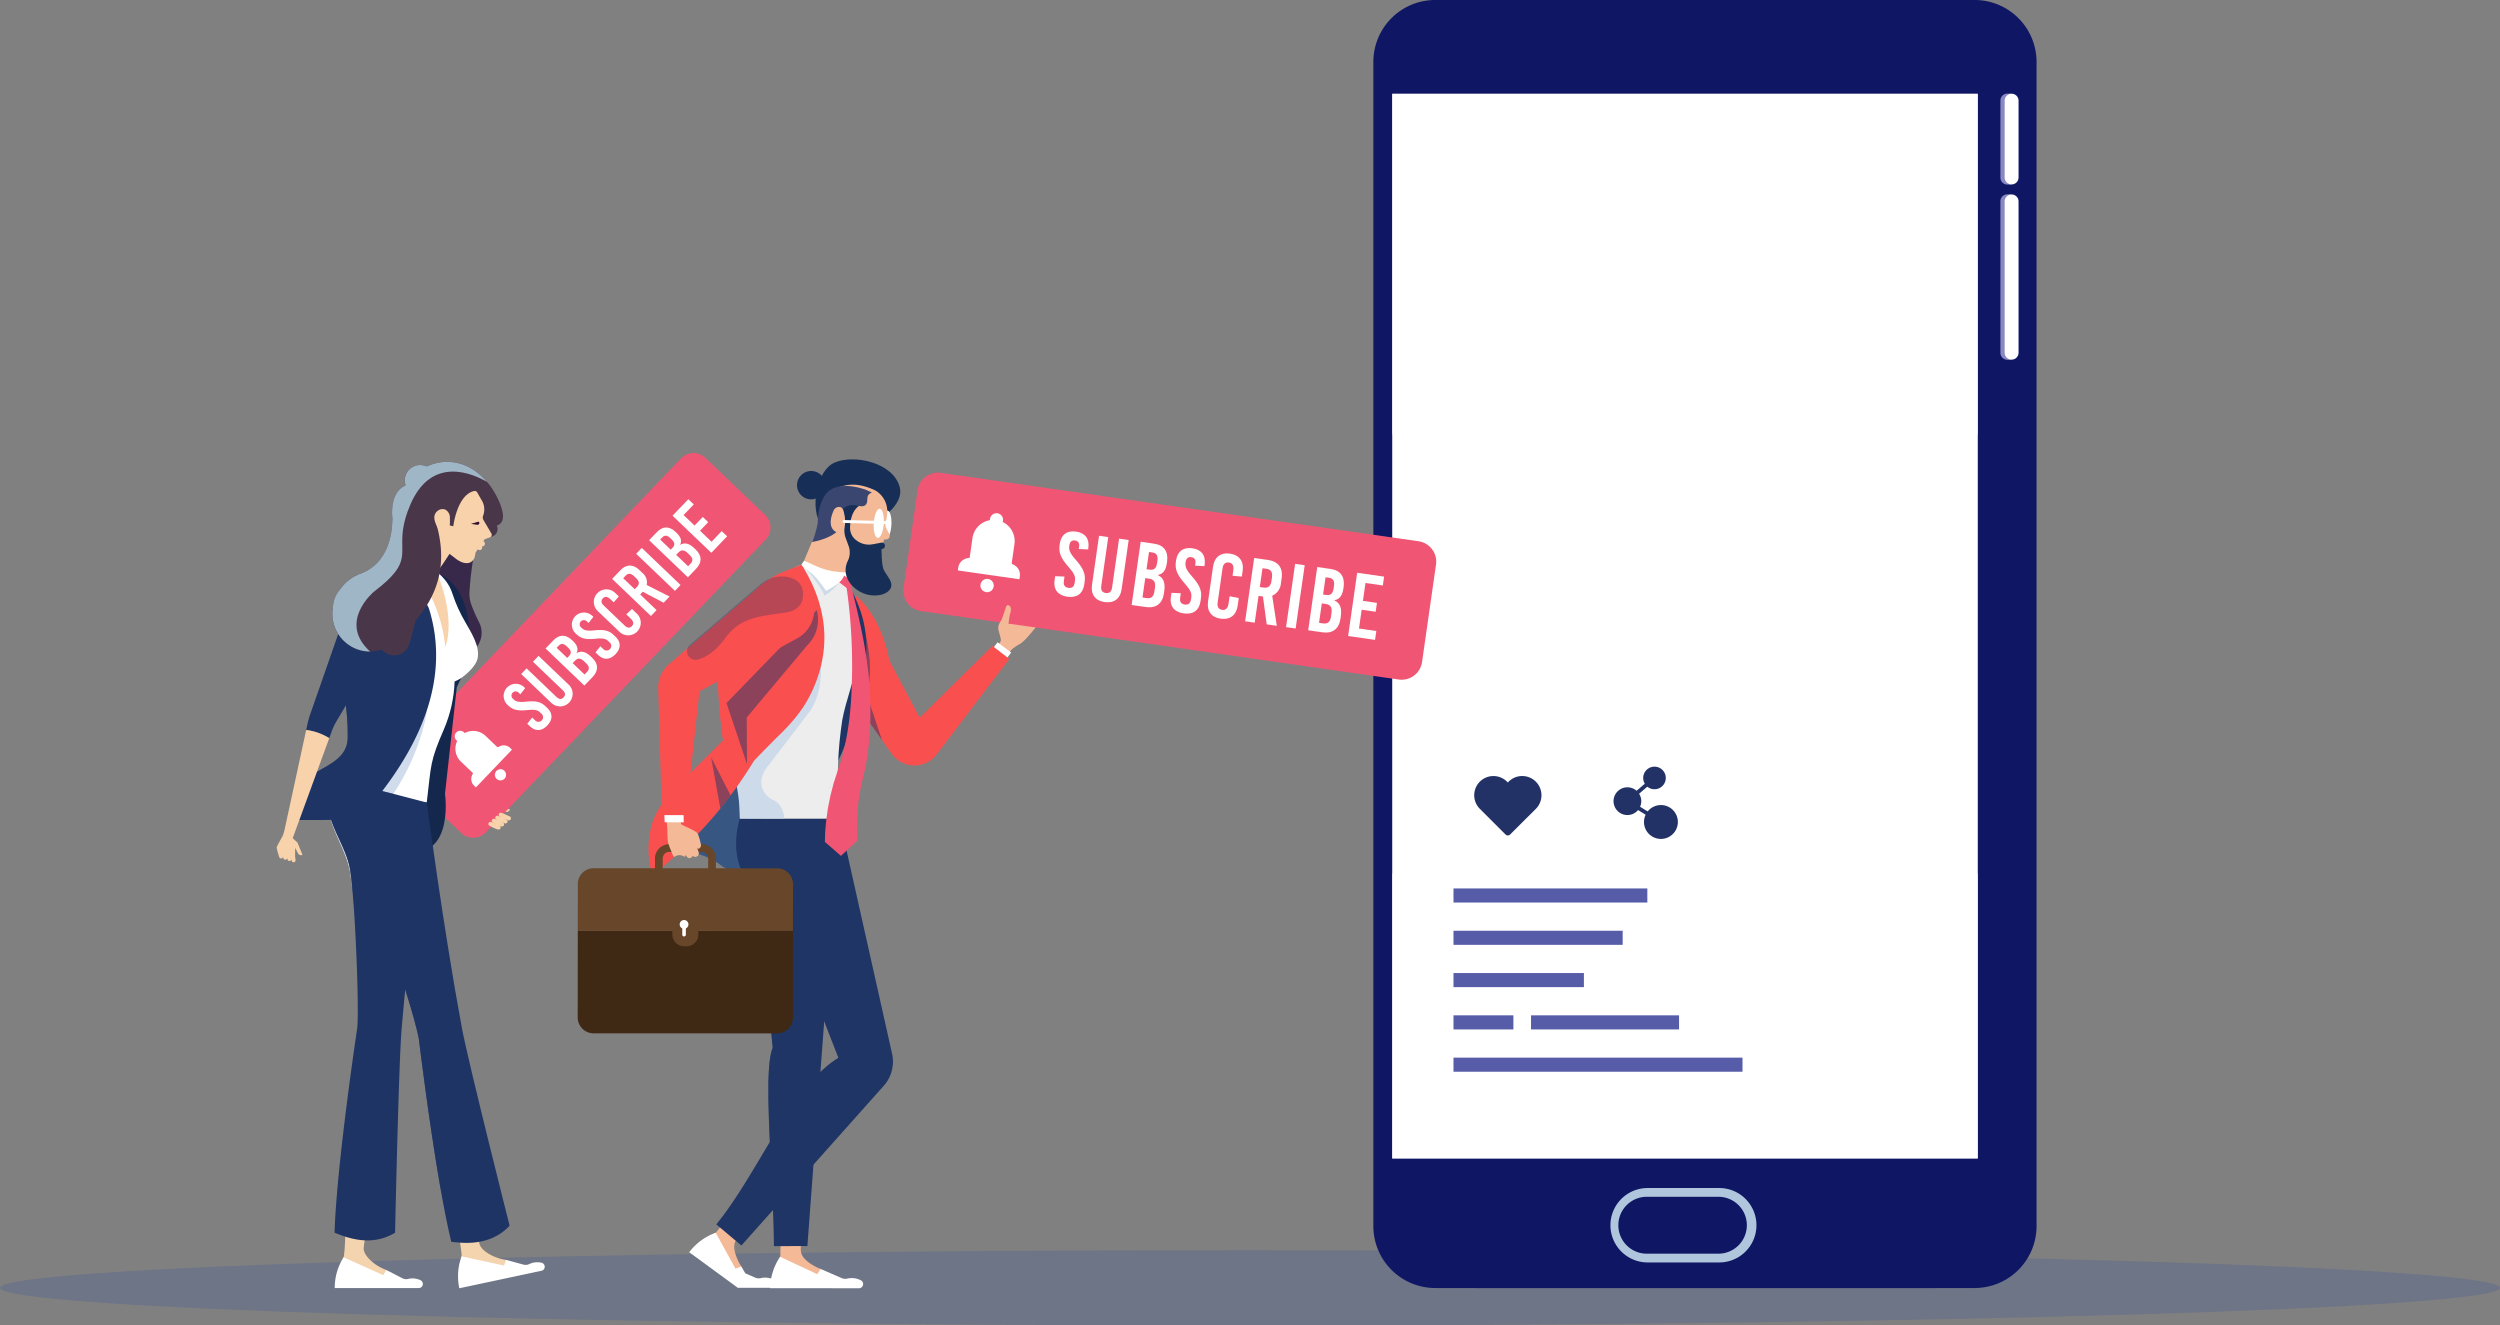 <svg id="Group_53986" data-name="Group 53986" xmlns="http://www.w3.org/2000/svg" xmlns:xlink="http://www.w3.org/1999/xlink" width="703" height="372.73" viewBox="0 0 703 372.73">
  <rect x="0" y="0" width="703" height="372.73" fill="#808080" stroke="none"/>
  <defs>
    <linearGradient id="linear-gradient" x1="-2.378" y1="3.615" x2="-2.375" y2="3.615" gradientUnits="objectBoundingBox">
      <stop offset="0" stop-color="#fcfcfc"/>
      <stop offset="1" stop-color="#fff"/>
    </linearGradient>
    <clipPath id="clip-path">
      <rect id="Rectangle_11427" data-name="Rectangle 11427" width="703" height="372.73" fill="none"/>
    </clipPath>
    <clipPath id="clip-path-2">
      <rect id="Rectangle_11398" data-name="Rectangle 11398" width="703.001" height="372.729" fill="none"/>
    </clipPath>
    <clipPath id="clip-path-3">
      <rect id="Rectangle_11384" data-name="Rectangle 11384" width="703" height="21.173" fill="none"/>
    </clipPath>
    <clipPath id="clip-path-4">
      <path id="Path_61527" data-name="Path 61527" d="M703,974.833c0,5.847-157.372,10.587-351.5,10.587S0,980.68,0,974.833s157.372-10.587,351.5-10.587S703,968.986,703,974.833" transform="translate(0 -964.246)" fill="none"/>
    </clipPath>
    <clipPath id="clip-path-5">
      <rect id="Rectangle_11388" data-name="Rectangle 11388" width="164.654" height="80.137" fill="none"/>
    </clipPath>
    <clipPath id="clip-path-6">
      <rect id="Rectangle_11387" data-name="Rectangle 11387" width="164.656" height="80.137" fill="none"/>
    </clipPath>
    <linearGradient id="linear-gradient-4" x1="-2.378" y1="1.586" x2="-2.375" y2="1.586" gradientUnits="objectBoundingBox">
      <stop offset="0" stop-color="#425a95"/>
      <stop offset="1" stop-color="#fff"/>
    </linearGradient>
    <clipPath id="clip-path-7">
      <rect id="Rectangle_11391" data-name="Rectangle 11391" width="164.654" height="95.797" fill="url(#linear-gradient)"/>
    </clipPath>
    <clipPath id="clip-path-8">
      <rect id="Rectangle_11390" data-name="Rectangle 11390" width="164.656" height="95.797" fill="url(#linear-gradient)"/>
    </clipPath>
    <clipPath id="clip-path-9">
      <rect id="Rectangle_11394" data-name="Rectangle 11394" width="25.23" height="76.874" fill="none"/>
    </clipPath>
    <clipPath id="clip-path-10">
      <rect id="Rectangle_11395" data-name="Rectangle 11395" width="18.169" height="102.841" fill="none"/>
    </clipPath>
    <clipPath id="clip-path-11">
      <rect id="Rectangle_11397" data-name="Rectangle 11397" width="13.262" height="36.364" fill="none"/>
    </clipPath>
    <clipPath id="clip-path-12">
      <path id="Path_61577" data-name="Path 61577" d="M573.528,437.916a20.821,20.821,0,0,0-3.185,2.4c-3.659,3.5-11.213,11.861-13.73,23.331,1.661,7.385,2.792,12.981,3.562,18.493.027.182.046.36.073.541a186.264,186.264,0,0,1,1.47,23.117c.01.353.017.714.017,1.076l4.429.01h23.551a110.984,110.984,0,0,1-.364-15.726,109.571,109.571,0,0,1,1.162-11.927c1.011-5.525,3.191-10.754,4.217-16.27a35.379,35.379,0,0,0-.616-15.891,25.677,25.677,0,0,0-3.9-7.972c-6.654-1.636-6.24-2.008-11.162-3.627Z" transform="translate(-556.613 -435.466)" fill="none"/>
    </clipPath>
    <linearGradient id="linear-gradient-6" x1="-4.486" y1="2.899" x2="-4.478" y2="2.899" gradientUnits="objectBoundingBox">
      <stop offset="0" stop-color="#fff"/>
      <stop offset="1" stop-color="#ededed"/>
    </linearGradient>
    <clipPath id="clip-path-14">
      <rect id="Rectangle_11401" data-name="Rectangle 11401" width="0.02" height="0.008" fill="none"/>
    </clipPath>
    <clipPath id="clip-path-15">
      <path id="Path_61578" data-name="Path 61578" d="M640.891,445.22l0-.007.019.008Z" transform="translate(-640.891 -445.213)" fill="none"/>
    </clipPath>
    <linearGradient id="linear-gradient-7" x1="-11824.744" y1="10060.241" x2="-11806.294" y2="10060.241" gradientUnits="objectBoundingBox">
      <stop offset="0" stop-color="#f8d2ab"/>
      <stop offset="0.146" stop-color="#f6c192"/>
      <stop offset="0.383" stop-color="#f4ab71"/>
      <stop offset="0.61" stop-color="#f29b5a"/>
      <stop offset="0.821" stop-color="#f1924b"/>
      <stop offset="1" stop-color="#f18f47"/>
    </linearGradient>
    <clipPath id="clip-path-16">
      <rect id="Rectangle_11402" data-name="Rectangle 11402" width="11.489" height="10.706" fill="none"/>
    </clipPath>
    <clipPath id="clip-path-17">
      <rect id="Rectangle_11403" data-name="Rectangle 11403" width="9.153" height="7.441" fill="none"/>
    </clipPath>
    <clipPath id="clip-path-18">
      <rect id="Rectangle_11404" data-name="Rectangle 11404" width="25.748" height="43.346" fill="none"/>
    </clipPath>
    <clipPath id="clip-path-19">
      <rect id="Rectangle_11405" data-name="Rectangle 11405" width="5.475" height="14.397" fill="none"/>
    </clipPath>
    <clipPath id="clip-path-20">
      <rect id="Rectangle_11406" data-name="Rectangle 11406" width="6.576" height="10.129" fill="none"/>
    </clipPath>
    <clipPath id="clip-path-21">
      <rect id="Rectangle_11407" data-name="Rectangle 11407" width="32.63" height="23.449" fill="none"/>
    </clipPath>
    <clipPath id="clip-path-22">
      <path id="Path_61616" data-name="Path 61616" d="M258.5,490.82h0m0,0h0m0,0h0m0,0h0m0,0h0m0,0h0m0,0h0m19.32-63.239c-.063.015-21.035,5.255-17.109,35.375,1.3,3.872,1.657,9.958,1.919,13.8a46.38,46.38,0,0,1-.52,7.545c-.137,1.6-1.957,5.587-3.613,6.519,5.234,3.963,13.841,7.521,25.758,6.543,1.306-10.787.795-11.348,4.9-20.782a37.307,37.307,0,0,0,2.933-13.247,17.512,17.512,0,0,0,1.654-.855c.035-.024.073-.047.107-.07,2.208-1.553,4.17-3.619,4.64-5.322,1-3.622-2.131-8.123-3.358-10.4a40.158,40.158,0,0,1-3.591-7.888c-1.284-4.1-4.307-6.632-7.819-8.448-2.648-1.369-5.2-2.779-5.833-2.779a.291.291,0,0,0-.066.007" transform="translate(-258.502 -427.574)" fill="none"/>
    </clipPath>
    <linearGradient id="linear-gradient-8" x1="-0.965" y1="3.76" x2="-0.961" y2="3.76" gradientUnits="objectBoundingBox">
      <stop offset="0" stop-color="#dff2f8"/>
      <stop offset="0.006" stop-color="#dff2f8"/>
      <stop offset="0.093" stop-color="#e8f5fa"/>
      <stop offset="0.268" stop-color="#f5fbfc"/>
      <stop offset="0.498" stop-color="#fcfefe"/>
      <stop offset="1" stop-color="#fff"/>
    </linearGradient>
    <clipPath id="clip-path-24">
      <rect id="Rectangle_11410" data-name="Rectangle 11410" width="26.081" height="24.91" fill="none"/>
    </clipPath>
    <clipPath id="clip-path-25">
      <rect id="Rectangle_11411" data-name="Rectangle 11411" width="6.859" height="24.356" fill="none"/>
    </clipPath>
    <clipPath id="clip-path-26">
      <rect id="Rectangle_11412" data-name="Rectangle 11412" width="18.376" height="53.278" fill="none"/>
    </clipPath>
    <clipPath id="clip-path-27">
      <rect id="Rectangle_11413" data-name="Rectangle 11413" width="2.337" height="5.485" fill="none"/>
    </clipPath>
    <clipPath id="clip-path-28">
      <rect id="Rectangle_11414" data-name="Rectangle 11414" width="25.747" height="50.235" fill="none"/>
    </clipPath>
    <clipPath id="clip-path-29">
      <rect id="Rectangle_11416" data-name="Rectangle 11416" width="43.484" height="53.345" fill="none"/>
    </clipPath>
    <clipPath id="clip-path-30">
      <path id="Path_61633" data-name="Path 61633" d="M264.16,409.174a10.448,10.448,0,0,0,2.808.371c-9.212-8.333,1.072-16.828,1.072-16.828,11.514-8.741,6.551-10.409,8.493-19.206a26.672,26.672,0,0,1,.982-3.347c.23-.634.493-1.3.8-2,6.01-13.887,17.68-8.568,21.531-6.318-8-9.217-16.836-4.377-16.836-4.377-.093-.01-.181-.012-.268-.02a4.664,4.664,0,0,0-.6-.215,4.312,4.312,0,0,0-5.188,5.594c-4.2,1.731-3.914,7.574-3.721,9.36-.012,3.835-.957,12.419-8.816,15.405a11.855,11.855,0,0,0-5.837,4.4,7.835,7.835,0,0,0-2.059,5.106,10.605,10.605,0,0,0,7.639,12.076" transform="translate(-256.359 -356.199)" fill="none"/>
    </clipPath>
    <linearGradient id="linear-gradient-9" x1="-1.096" y1="3.681" x2="-1.091" y2="3.681" gradientUnits="objectBoundingBox">
      <stop offset="0" stop-color="#fff"/>
      <stop offset="0.126" stop-color="#eaeff3"/>
      <stop offset="0.368" stop-color="#cad6df"/>
      <stop offset="0.601" stop-color="#b2c4d1"/>
      <stop offset="0.817" stop-color="#a3b9c8"/>
      <stop offset="1" stop-color="#9fb6c6"/>
    </linearGradient>
    <clipPath id="clip-path-31">
      <rect id="Rectangle_11417" data-name="Rectangle 11417" width="11.845" height="89.598" fill="none"/>
    </clipPath>
  </defs>
  <g id="Group_53985" data-name="Group 53985" clip-path="url(#clip-path)">
    <g id="Group_53930" data-name="Group 53930" transform="translate(0 0.001)">
      <g id="Group_53929" data-name="Group 53929" clip-path="url(#clip-path-2)">
        <g id="Group_53909" data-name="Group 53909" transform="translate(0 351.556)" opacity="0.3" style="mix-blend-mode: multiply;isolation: isolate">
          <g id="Group_53908" data-name="Group 53908">
            <g id="Group_53907" data-name="Group 53907" clip-path="url(#clip-path-3)">
              <g id="Group_53906" data-name="Group 53906" transform="translate(0 0)">
                <g id="Group_53905" data-name="Group 53905" clip-path="url(#clip-path-4)">
                  <rect id="Rectangle_11383" data-name="Rectangle 11383" width="703.001" height="21.173" transform="translate(0 0)" fill="#425a95"/>
                </g>
              </g>
            </g>
          </g>
        </g>
        <path id="Path_61528" data-name="Path 61528" d="M1234.5,17.428v327.34a17.425,17.425,0,0,1-17.424,17.43H1076.651a17.42,17.42,0,0,1-17.423-17.43V17.428A17.41,17.41,0,0,1,1076.651,0h140.428A17.424,17.424,0,0,1,1234.5,17.428" transform="translate(-673.041 -0.004)" fill="#0f1765"/>
        <path id="Path_61529" data-name="Path 61529" d="M1265.272,17.428v327.34a17.425,17.425,0,0,1-17.423,17.43H1107.421A17.425,17.425,0,0,1,1090,344.768V17.428A17.418,17.418,0,0,1,1107.421,0h140.428a17.424,17.424,0,0,1,17.423,17.424" transform="translate(-692.592 -0.004)" fill="#0f1765"/>
        <rect id="Rectangle_11385" data-name="Rectangle 11385" width="164.656" height="299.378" transform="translate(391.495 26.374)" fill="url(#linear-gradient)"/>
        <g id="Group_53914" data-name="Group 53914" transform="translate(391.496 245.614)" opacity="0.7" style="mix-blend-mode: multiply;isolation: isolate">
          <g id="Group_53913" data-name="Group 53913">
            <g id="Group_53912" data-name="Group 53912" clip-path="url(#clip-path-5)">
              <g id="Group_53911" data-name="Group 53911" transform="translate(-0.001)">
                <g id="Group_53910" data-name="Group 53910" clip-path="url(#clip-path-6)">
                  <rect id="Rectangle_11386" data-name="Rectangle 11386" width="164.656" height="80.137" fill="url(#linear-gradient-4)"/>
                </g>
              </g>
            </g>
          </g>
        </g>
        <g id="Group_53919" data-name="Group 53919" transform="translate(391.496 26.374)" opacity="0.7" style="mix-blend-mode: multiply;isolation: isolate">
          <g id="Group_53918" data-name="Group 53918">
            <g id="Group_53917" data-name="Group 53917" clip-path="url(#clip-path-7)">
              <g id="Group_53916" data-name="Group 53916" transform="translate(-0.001)">
                <g id="Group_53915" data-name="Group 53915" clip-path="url(#clip-path-8)">
                  <rect id="Rectangle_11389" data-name="Rectangle 11389" width="164.656" height="95.797" fill="url(#linear-gradient)"/>
                </g>
              </g>
            </g>
          </g>
        </g>
        <path id="Path_61530" data-name="Path 61530" d="M1545.847,97.764h-1.031a1.954,1.954,0,0,1-1.953-1.953V74.125a1.954,1.954,0,0,1,1.953-1.953h1.031Z" transform="translate(-980.346 -45.86)" fill="#8988c2"/>
        <path id="Path_61531" data-name="Path 61531" d="M1545.794,196.4h-.977a1.953,1.953,0,0,1-1.953-1.953V151.821a1.953,1.953,0,0,1,1.953-1.954h.977Z" transform="translate(-980.347 -95.228)" fill="#8988c2"/>
        <path id="Path_61532" data-name="Path 61532" d="M1550.043,95.81a1.954,1.954,0,0,1-3.907,0V74.125a1.954,1.954,0,0,1,3.907,0Z" transform="translate(-982.426 -45.86)" fill="#fff"/>
        <path id="Path_61533" data-name="Path 61533" d="M1550.043,194.448a1.954,1.954,0,0,1-3.907,0V151.821a1.954,1.954,0,0,1,3.907,0Z" transform="translate(-982.426 -95.229)" fill="#fff"/>
        <path id="Path_61534" data-name="Path 61534" d="M1272.678,937.219h-20.136a10.462,10.462,0,0,1,0-20.924h20.136a10.462,10.462,0,1,1,0,20.924m-20.136-18.459a8,8,0,1,0,0,15.993h20.136a8,8,0,0,0,0-15.993Z" transform="translate(-789.226 -582.222)" fill="#b0c6dc"/>
        <path id="Path_61535" data-name="Path 61535" d="M339.971,598.286l.892-4.207,11.422,10.548,2.869-.541a1.3,1.3,0,0,1,.6.029l3.4.986s.052.616-1.011.653l-2.09-.487,2.272,1.575-2.613,3.848-2.118-.934-2.97-2.709-10.914-7.231a5.838,5.838,0,0,1,.255-1.529" transform="translate(-215.858 -377.484)" fill="#f8d2ab"/>
        <path id="Path_61536" data-name="Path 61536" d="M378.245,621.9l1.35-.353a1.3,1.3,0,0,1,.689.009l3.357.972s.052.616-1.011.653l-2.09-.487Z" transform="translate(-240.34 -394.908)" fill="#f8d2ab"/>
        <path id="Path_61537" data-name="Path 61537" d="M409.307,366.875a4.865,4.865,0,0,1,.154,6.878L330.7,456.121a4.865,4.865,0,0,1-6.878.154L307.017,440.2a4.864,4.864,0,0,1-.154-6.878l78.758-82.369a4.865,4.865,0,0,1,6.878-.154Z" transform="translate(-194.126 -222.047)" fill="#f05673"/>
        <path id="Path_61538" data-name="Path 61538" d="M363.281,567.994l-.55.278-3.38-3.232a5.01,5.01,0,0,0-5.865-.774,1.6,1.6,0,0,0-.2-.236,1.547,1.547,0,0,0-2.138,2.236,1.525,1.525,0,0,0,.245.191,5.011,5.011,0,0,0,1.036,5.824l3.4,3.248-.248.536a2.625,2.625,0,0,0,.569,3l.49.469,10.147-10.613-.5-.481a2.625,2.625,0,0,0-3-.445" transform="translate(-222.817 -358.118)" fill="#fff"/>
        <path id="Path_61539" data-name="Path 61539" d="M382.141,593.759a1.571,1.571,0,1,0,2.222-.05,1.571,1.571,0,0,0-2.222.05" transform="translate(-242.538 -376.972)" fill="#fff"/>
        <path id="Path_61540" data-name="Path 61540" d="M394,528.116l.28.268-1.364,1.738-.405-.388a1.173,1.173,0,1,0-1.609,1.683l.14.134c.639.611,1.453.852,3.445.64,2.723-.29,4.163.013,5.472,1.265l.545.521c1.558,1.49,1.567,3.259,0,4.9s-3.332,1.706-4.89.216l-.732-.7,1.364-1.738.779.745a1.3,1.3,0,1,0,1.788-1.87l-.358-.343c-.685-.656-1.544-.85-3.536-.638-2.723.29-4.118-.06-5.4-1.282l-.234-.223A3.406,3.406,0,0,1,394,528.116" transform="translate(-246.602 -334.879)" fill="#fff"/>
        <path id="Path_61541" data-name="Path 61541" d="M415.32,513.934a3.536,3.536,0,1,1-4.887,5.111l-8.461-8.09,1.52-1.589,8.414,8.045c.795.76,1.434.685,1.985.108s.6-1.218-.2-1.978L405.28,507.5l1.579-1.652Z" transform="translate(-255.416 -321.418)" fill="#fff"/>
        <path id="Path_61542" data-name="Path 61542" d="M423.015,491.6c1.639-1.714,3.484-1.71,5.276,0l.2.194c1.216,1.162,1.59,2.205,1.051,3.362l.031.03c1.3-.73,2.523-.392,3.956.979l.374.358c1.792,1.713,1.835,3.6.136,5.38l-2.324,2.431-10.908-10.43Zm3.877,4.96.491-.514c.76-.794.668-1.509-.252-2.388l-.358-.343c-.888-.85-1.606-.91-2.292-.193l-.566.592Zm4.877,4.664.685-.717c.76-.795.682-1.555-.237-2.434l-.608-.581c-.966-.924-1.745-.983-2.58-.11l-.611.639Z" transform="translate(-267.386 -311.552)" fill="#fff"/>
        <path id="Path_61543" data-name="Path 61543" d="M446.591,473.118l.28.268-1.364,1.738-.405-.388a1.173,1.173,0,1,0-1.609,1.683l.14.134c.639.611,1.453.852,3.445.64,2.723-.29,4.163.013,5.472,1.265l.545.521c1.558,1.49,1.567,3.259,0,4.9s-3.332,1.706-4.89.216l-.733-.7,1.364-1.738.779.745a1.3,1.3,0,1,0,1.788-1.87l-.358-.343c-.685-.656-1.544-.85-3.537-.638-2.723.29-4.118-.06-5.4-1.282l-.234-.224a3.406,3.406,0,0,1,4.708-4.924" transform="translate(-280.016 -299.933)" fill="#fff"/>
        <path id="Path_61544" data-name="Path 61544" d="M463.826,455.4l.982.939L463.366,458l-.888-.849c-.873-.835-1.575-.88-2.156-.272s-.5,1.307.213,1.993l5.952,5.691c.717.685,1.419.731,2,.123s.5-1.307-.368-2.142l-1.215-1.162,1.6-1.515,1.309,1.251a3.537,3.537,0,1,1-4.887,5.111l-5.984-5.721a3.537,3.537,0,1,1,4.887-5.111" transform="translate(-290.793 -288.623)" fill="#fff"/>
        <path id="Path_61545" data-name="Path 61545" d="M480.735,443.563l-.73.763,4.612,4.41-1.579,1.652L472.13,439.959l2.28-2.384c1.7-1.776,3.588-1.819,5.38-.105l.779.745a3.524,3.524,0,0,1,1.282,3.463l6.416,3.241-1.669,1.745Zm-2.257-.7.641-.67c.76-.795.682-1.555-.237-2.434l-.561-.536c-.919-.879-1.683-.923-2.442-.128l-.641.67Z" transform="translate(-299.995 -277.174)" fill="#fff"/>
        <rect id="Rectangle_11392" data-name="Rectangle 11392" width="2.285" height="15.091" transform="matrix(0.691, -0.723, 0.723, 0.691, 178.884, 155.726)" fill="#fff"/>
        <path id="Path_61546" data-name="Path 61546" d="M502.857,408.1c1.639-1.714,3.484-1.71,5.276,0l.2.194c1.216,1.162,1.59,2.206,1.051,3.362l.031.03c1.3-.73,2.523-.392,3.956.979l.374.358c1.792,1.713,1.834,3.6.136,5.38l-2.324,2.431L500.652,410.4Zm3.877,4.96.491-.514c.76-.795.668-1.509-.252-2.388l-.358-.343c-.888-.849-1.606-.91-2.291-.192l-.566.592Zm4.877,4.664L512.3,417c.76-.795.682-1.555-.237-2.434l-.608-.581c-.966-.924-1.745-.983-2.58-.11l-.611.639Z" transform="translate(-318.118 -258.494)" fill="#fff"/>
        <path id="Path_61547" data-name="Path 61547" d="M521.818,389.486l3.085,2.95,2.31-2.415,1.527,1.46-2.309,2.415,3.241,3.1L532.533,394l1.527,1.46-4.44,4.643-10.908-10.43,4.44-4.643,1.527,1.46Z" transform="translate(-329.593 -244.655)" fill="#fff"/>
        <path id="Path_61548" data-name="Path 61548" d="M384.974,627.938a.591.591,0,1,1,.474-1.084l2.265.989a.591.591,0,1,1-.473,1.084Z" transform="translate(-244.39 -398.278)" fill="#f8d2ab"/>
        <path id="Path_61549" data-name="Path 61549" d="M382.33,630.287a.591.591,0,1,1,.473-1.084l2.266.989a.591.591,0,1,1-.473,1.083Z" transform="translate(-242.71 -399.771)" fill="#f8d2ab"/>
        <path id="Path_61550" data-name="Path 61550" d="M379.685,632.637a.591.591,0,1,1,.473-1.083l2.266.989a.591.591,0,1,1-.473,1.084Z" transform="translate(-241.029 -401.264)" fill="#f8d2ab"/>
        <path id="Path_61551" data-name="Path 61551" d="M377.041,634.987a.591.591,0,1,1,.473-1.084l2.266.989a.591.591,0,0,1-.473,1.084Z" transform="translate(-239.349 -402.757)" fill="#f8d2ab"/>
        <path id="Path_61552" data-name="Path 61552" d="M758.454,469.13a.159.159,0,0,0,.188.174,15.78,15.78,0,0,0,3.747-1.935c1.3-.808,3.507-4.643,3.507-4.643s.82-.726,1.087.518a.79.79,0,0,1,.518,1.147.772.772,0,0,1,.3,1.054,2.154,2.154,0,0,1-.109,2.072,7.623,7.623,0,0,1-1.408,2.521c-2.183,2.755-3.835,4.532-4.715,4.969a13.041,13.041,0,0,0-2.23,1.5c-3.955,4.693-2.317,2.7-6.307,8.819l-5.747-1.105c4.739-4.291,4.167-4.379,8.229-8.951l.515-.705a1.313,1.313,0,0,0,.234-.988l-.686-2.658Z" transform="translate(-474.833 -293.887)" fill="#f4ba98"/>
        <path id="Path_61553" data-name="Path 61553" d="M842.593,417.795a5.792,5.792,0,0,1-6.555,4.913L701.709,403.47a5.792,5.792,0,0,1-4.912-6.555l3.925-27.411a5.792,5.792,0,0,1,6.555-4.913l134.329,19.237a5.792,5.792,0,0,1,4.913,6.555Z" transform="translate(-442.712 -231.628)" fill="#f05673"/>
        <path id="Path_61554" data-name="Path 61554" d="M754.543,410.365l-.65-.34.79-5.512a5.967,5.967,0,0,0-3.312-6.217,1.866,1.866,0,0,0,.089-.358,1.842,1.842,0,1,0-3.647-.522,1.862,1.862,0,0,0-.015.369,5.966,5.966,0,0,0-4.923,5.038l-.793,5.54-.691.131a3.126,3.126,0,0,0-2.51,2.628l-.114.8,17.307,2.479.117-.82a3.126,3.126,0,0,0-1.646-3.214" transform="translate(-469.417 -251.517)" fill="#fff"/>
        <path id="Path_61555" data-name="Path 61555" d="M758.322,446.5a1.871,1.871,0,1,0,1.587,2.118,1.871,1.871,0,0,0-1.587-2.118" transform="translate(-480.486 -283.697)" fill="#fff"/>
        <path id="Path_61556" data-name="Path 61556" d="M822.751,414.45l-.066.458-2.628-.117.095-.661c.145-1.016-.261-1.619-1.15-1.746s-1.449.337-1.594,1.353l-.033.229c-.149,1.042.181,2,1.767,3.78,2.167,2.437,2.87,4.042,2.565,6.176l-.127.89c-.364,2.541-2.071,3.775-4.739,3.393s-3.96-2.045-3.6-4.587l.171-1.194,2.628.117-.182,1.271q-.24,1.677,1.284,1.9t1.765-1.459l.083-.584c.16-1.118-.246-2.084-1.832-3.867-2.166-2.437-2.794-4.031-2.5-6.115l.055-.381c.364-2.541,2.02-3.782,4.586-3.415s3.807,2.024,3.444,4.565" transform="translate(-516.703 -260.405)" fill="#fff"/>
        <path id="Path_61557" data-name="Path 61557" d="M850.447,428.23c-.4,2.8-2.209,4.015-4.8,3.643-2.541-.364-3.935-2.042-3.534-4.837l1.976-13.8,2.592.371-1.965,13.723c-.185,1.3.33,1.862,1.27,2s1.594-.265,1.78-1.56l1.965-13.723,2.694.386Z" transform="translate(-535.041 -262.576)" fill="#fff"/>
        <path id="Path_61558" data-name="Path 61558" d="M879.1,418.378c2.8.4,4.069,2.19,3.651,5.113l-.047.33c-.284,1.982-1.035,3.067-2.528,3.346l-.007.051c1.6.748,2.127,2.172,1.792,4.51l-.087.61c-.419,2.922-2.22,4.272-5.117,3.857l-3.964-.568,2.547-17.788Zm-2.119,7.191.839.12c1.3.186,1.924-.4,2.139-1.9l.083-.584c.208-1.448-.232-2.186-1.4-2.353l-.965-.139Zm-1.139,7.954,1.169.167c1.3.186,1.979-.417,2.194-1.916l.142-.991c.226-1.575-.257-2.371-1.68-2.574l-1.042-.149Z" transform="translate(-554.578 -265.499)" fill="#fff"/>
        <path id="Path_61559" data-name="Path 61559" d="M912.443,427.3l-.066.458-2.629-.117.095-.661c.145-1.016-.261-1.619-1.15-1.746s-1.449.337-1.594,1.353l-.033.229c-.149,1.042.181,2,1.767,3.78,2.167,2.437,2.87,4.042,2.565,6.177l-.127.889c-.364,2.541-2.071,3.775-4.739,3.393s-3.96-2.045-3.6-4.587l.171-1.194,2.628.117-.182,1.271q-.24,1.677,1.284,1.9t1.765-1.459l.083-.584c.16-1.118-.246-2.084-1.832-3.867-2.166-2.437-2.794-4.031-2.5-6.115l.055-.381c.364-2.541,2.02-3.782,4.587-3.415s3.807,2.023,3.444,4.565" transform="translate(-573.693 -268.567)" fill="#fff"/>
        <path id="Path_61560" data-name="Path 61560" d="M941.341,431.745l-.229,1.6-2.61-.244.207-1.449c.2-1.423-.239-2.135-1.23-2.276s-1.615.417-1.783,1.586l-1.39,9.707c-.167,1.169.275,1.881,1.266,2.023s1.615-.417,1.819-1.84l.284-1.982,2.574.5-.306,2.135c-.386,2.694-2.161,4.047-4.8,3.668-2.617-.375-3.916-2.169-3.531-4.862l1.4-9.758c.386-2.694,2.136-4.051,4.754-3.676,2.643.379,3.967,2.176,3.581,4.87" transform="translate(-591.908 -271.202)" fill="#fff"/>
        <path id="Path_61561" data-name="Path 61561" d="M965.34,441.206l-1.245-.179-1.077,7.522-2.694-.386,2.547-17.788,3.888.556c2.9.415,4.247,2.216,3.828,5.139l-.182,1.271a4.2,4.2,0,0,1-2.466,3.641l1.3,8.459-2.846-.408Zm-.888-2.669,1.093.157c1.3.185,1.979-.417,2.193-1.916l.131-.915c.215-1.5-.272-2.269-1.568-2.454l-1.093-.157Z" transform="translate(-610.197 -273.465)" fill="#fff"/>
        <rect id="Rectangle_11393" data-name="Rectangle 11393" width="17.97" height="2.721" transform="matrix(0.142, -0.99, 0.99, 0.142, 361.638, 176.347)" fill="#fff"/>
        <path id="Path_61562" data-name="Path 61562" d="M1015.278,437.879c2.8.4,4.069,2.191,3.651,5.113l-.047.33c-.284,1.982-1.035,3.067-2.528,3.346l-.007.051c1.6.748,2.127,2.172,1.792,4.51l-.087.61c-.419,2.922-2.22,4.272-5.117,3.857l-3.964-.568,2.547-17.788Zm-2.119,7.191.839.12c1.3.186,1.924-.4,2.139-1.9l.084-.584c.207-1.449-.232-2.186-1.4-2.353l-.965-.139Zm-1.139,7.954,1.169.167c1.3.186,1.979-.417,2.194-1.916l.142-.991c.226-1.575-.257-2.371-1.68-2.574l-1.042-.149Z" transform="translate(-641.107 -277.891)" fill="#fff"/>
        <path id="Path_61563" data-name="Path 61563" d="M1044.658,444.628l-.721,5.032,3.939.564-.357,2.49-3.939-.564-.757,5.286,4.879.7-.357,2.491-7.573-1.085,2.547-17.788,7.573,1.085-.357,2.491Z" transform="translate(-660.68 -280.694)" fill="#fff"/>
        <path id="Path_61564" data-name="Path 61564" d="M544.209,620.444s-10.9,8.089-18.893,2.878c0,0-9.973-8.452-18.145-.281l21.046-25.4Z" transform="translate(-322.26 -379.746)" fill="#375682"/>
        <path id="Path_61565" data-name="Path 61565" d="M608.667,902.37l-2.128,22.009c-.039,1.857.836,2.924,2.325,4.036a13.956,13.956,0,0,0,3.3,1.785l1.151,2.953-3.289-.065s-12.512,1.646-9.276-6.312c.283-.7.085-24.376.085-24.376Z" transform="translate(-381.381 -573.374)" fill="#f4ba98"/>
        <path id="Path_61566" data-name="Path 61566" d="M596.8,969.314a16.31,16.31,0,0,0-2.8,8.829l24.965.026a1.185,1.185,0,0,0,.629-2.19,5.542,5.542,0,0,0-4.018-.5,2.531,2.531,0,0,1-1.453-.169l-5.913-2.569-.959,1.469Z" transform="translate(-377.435 -615.911)" fill="#fff"/>
        <path id="Path_61567" data-name="Path 61567" d="M568.456,901.495l-14.694,16.523c-1.126,1.477-1.048,2.855-.5,4.631a13.968,13.968,0,0,0,1.614,3.387l-.811,3.064-2.618-1.991s-11.077-6.046-3.771-10.567c.639-.4,14.439-19.64,14.439-19.64Z" transform="translate(-346.412 -569.899)" fill="#f4ba98"/>
        <path id="Path_61568" data-name="Path 61568" d="M555.591,964.076a5.559,5.559,0,0,0-4.019-.506,2.568,2.568,0,0,1-1.454-.166l-2.783-1.21-1.129-1.928-1.635.626-5.563-10.116a16.289,16.289,0,0,0-7.461,5.479l2.171,1.586,11.5,8.414H549.8l5.163.005a1.181,1.181,0,0,0,.63-2.185" transform="translate(-337.749 -604.132)" fill="#fff"/>
        <path id="Path_61569" data-name="Path 61569" d="M599.532,706.5l-40.017,44.891-7.056-5.934c5.83-7.129,11.092-16.728,16.5-25.56,5.553-9.06,11.255-17.31,17.863-21.266l-6.959-17.868L568.223,645.74a7.071,7.071,0,0,1,4.2-8.841l14.652-5.56,14.758,65.879a10.243,10.243,0,0,1-2.3,9.287" transform="translate(-351.036 -401.158)" fill="#1e3565"/>
        <g id="Group_53922" data-name="Group 53922" transform="translate(217.927 241.868)" opacity="0.5" style="mix-blend-mode: multiply;isolation: isolate">
          <g id="Group_53921" data-name="Group 53921">
            <g id="Group_53920" data-name="Group 53920" clip-path="url(#clip-path-9)">
              <path id="Path_61570" data-name="Path 61570" d="M622.957,721.123l-4.908-.491a83.542,83.542,0,0,0-20.322,19.638c5.553-9.06,11.255-17.31,17.864-21.266l-6.96-17.868.285-17.263L614.5,663.4l1.048,43.957,3.108,11.333Z" transform="translate(-597.727 -663.396)" fill="#1e3565"/>
            </g>
          </g>
        </g>
        <path id="Path_61571" data-name="Path 61571" d="M596.823,631.337l-9.005,120.207-9.4.032c-.058-5.475-.3-11.4-.578-17.288,0-.052-.007-.1-.007-.155-.8-16.789-1.862-33.285.234-38.364l-4.21-44.1c-5.839-4.106-7.35-12.539-5-20.324Z" transform="translate(-360.784 -401.158)" fill="#1e3565"/>
        <g id="Group_53925" data-name="Group 53925" transform="translate(207.016 230.135)" opacity="0.5" style="mix-blend-mode: multiply;isolation: isolate">
          <g id="Group_53924" data-name="Group 53924">
            <g id="Group_53923" data-name="Group 53923" clip-path="url(#clip-path-10)">
              <path id="Path_61572" data-name="Path 61572" d="M585.969,695.49h-4.976l-1.3-44.54A18.478,18.478,0,0,1,576.415,639c.88-4.195,4.856-7.736,4.856-7.736l-4.856-.055v.055h-7.552c-2.355,7.784-.843,16.217,5,20.324l4.21,44.1c-2.1,5.079-1.031,21.575-.234,38.364-.753-17.028,2.945-36.619,2.945-36.619Z" transform="translate(-567.8 -631.214)" fill="#1e3565"/>
            </g>
          </g>
        </g>
        <rect id="Rectangle_11396" data-name="Rectangle 11396" width="2.511" height="4.794" transform="translate(279.001 182.608) rotate(-52.937)" fill="#fff"/>
        <path id="Path_61573" data-name="Path 61573" d="M643.871,481.091,657.133,499.8l2.744,3.864a7.837,7.837,0,0,0,12.712.093l20.352-26.764-4.739-3.666-20.46,20.206-8.534-16.058c-.957-5.111-3.378-12.971-9.5-18.4l-4.071,15.348Z" transform="translate(-409.12 -291.706)" fill="#fa4f4f"/>
        <g id="Group_53928" data-name="Group 53928" transform="translate(234.751 171.732)" opacity="0.5" style="mix-blend-mode: multiply;isolation: isolate">
          <g id="Group_53927" data-name="Group 53927">
            <g id="Group_53926" data-name="Group 53926" clip-path="url(#clip-path-11)">
              <path id="Path_61574" data-name="Path 61574" d="M657.133,507.391l-4.354-13.016c3.118-9.237-2.147-23.348-2.147-23.348l-4.994,10.993-1.767,6.661Z" transform="translate(-643.871 -471.026)" fill="#1e3565"/>
            </g>
          </g>
        </g>
        <path id="Path_61575" data-name="Path 61575" d="M620.163,413.618l4.025-9.582,7.475-1.2,5.485,4.558-5,9.772-6.085.929Z" transform="translate(-394.056 -255.969)" fill="#f4ba98"/>
        <path id="Path_61576" data-name="Path 61576" d="M619.878,506.924l3.052-9.7,3.462-15.8,1.718-37.707.217-1.475c3.964,1.85,5.6,5.505,7.175,9.643,4.717,12.4.065,24.77-3.555,37.192-1.318,4.521-5.534,13.146-12.069,17.851" transform="translate(-393.875 -281.003)" fill="#1e3565"/>
      </g>
    </g>
    <g id="Group_53932" data-name="Group 53932" transform="translate(202.937 158.768)">
      <g id="Group_53931" data-name="Group 53931" clip-path="url(#clip-path-12)">
        <rect id="Rectangle_11399" data-name="Rectangle 11399" width="44.619" height="74.29" transform="matrix(0.997, -0.079, 0.079, 0.997, -5.653, 0.45)" fill="url(#linear-gradient-6)"/>
      </g>
    </g>
    <g id="Group_53957" data-name="Group 53957" transform="translate(0 0.001)">
      <g id="Group_53956" data-name="Group 53956" clip-path="url(#clip-path-2)">
        <g id="Group_53937" data-name="Group 53937" transform="translate(233.664 162.32)" opacity="0.5" style="mix-blend-mode: multiply;isolation: isolate">
          <g id="Group_53936" data-name="Group 53936">
            <g id="Group_53935" data-name="Group 53935" clip-path="url(#clip-path-14)">
              <g id="Group_53934" data-name="Group 53934">
                <g id="Group_53933" data-name="Group 53933" clip-path="url(#clip-path-15)">
                  <rect id="Rectangle_11400" data-name="Rectangle 11400" width="0.02" height="0.021" transform="matrix(0.658, -0.753, 0.753, 0.658, -0.004, 0.005)" fill="url(#linear-gradient-7)"/>
                </g>
              </g>
            </g>
          </g>
        </g>
        <path id="Path_61579" data-name="Path 61579" d="M586.927,495.371s2.987,11.206-2.013,19.107L572.4,530.832a6.578,6.578,0,0,0-1.321,4.691,5.56,5.56,0,0,0,3.131,4.112c2.185.917,3.122,3.122,3.3,5.308h-8.076l-4.429-.009c0-.363-.008-.724-.018-1.077-.308-10.905-3.868-15.956-3.125-21.988l1.582-1.669Z" transform="translate(-356.949 -314.764)" fill="#ccdae9"/>
        <path id="Path_61580" data-name="Path 61580" d="M545.447,472.5c-.225.451-.464.891-.728,1.335a31.765,31.765,0,0,1-1.783,2.755,45.547,45.547,0,0,1-4.052,4.86c-.543.573-1.107,1.148-1.707,1.726-2.177,2.125-4.429,4.419-6.695,6.776-.222.229-.44.467-.653.692-2.252,3.659-4.455,6.878-6.591,9.735-.974,1.31-1.93,2.54-2.874,3.7-7.8,9.619-14.48,14.616-18.966,19.066a24.878,24.878,0,0,1,.035-15.642,23.915,23.915,0,0,1,4.055-6.779,28.926,28.926,0,0,1,3.295-3.445c.64-.6,1.284-1.213,1.921-1.889.05-.05.1-.117.164-.171,1.949-2.041,10.239-10.3,10.239-10.3a163.361,163.361,0,0,1-1.488-16.981c0-.033,0-.067,0-.094-.162-6.225,2.114-9.718,3.664-14.158,1.938-5.44,4.523-9.6,9.462-13.173a27.5,27.5,0,0,1,4.565-2.709l5.87-2.324c8.295,13.071,8.04,25.811,2.267,37.017" transform="translate(-317.802 -276.707)" fill="#fa4f4f"/>
        <g id="Group_53940" data-name="Group 53940" transform="translate(227.463 150.248)" opacity="0.5" style="mix-blend-mode: multiply;isolation: isolate">
          <g id="Group_53939" data-name="Group 53939">
            <g id="Group_53938" data-name="Group 53938" clip-path="url(#clip-path-16)">
              <path id="Path_61581" data-name="Path 61581" d="M634.8,419.628a5.44,5.44,0,0,0,.323-4.047l-.885-2.417a6.123,6.123,0,0,1-.272-1.059l0-.005s.984,5.695-3.384,7.294c0,0-4.341,1.437-6.692.724a22.256,22.256,0,0,0,10.36,2.688,5.8,5.8,0,0,1,.553-3.178" transform="translate(-623.883 -412.1)" fill="#f4ba98"/>
            </g>
          </g>
        </g>
        <path id="Path_61582" data-name="Path 61582" d="M649.425,447.48l-2.191-1.667,1.307-1.883,1.252.564,1.065.659-.237,2.156Z" transform="translate(-411.257 -282.077)" fill="#f05673"/>
        <path id="Path_61583" data-name="Path 61583" d="M643.555,451.163c1.926,7.854,4.707,18.75,5.3,29.7.167,2.734.186,5.489.142,8.21s-.259,5.414-.547,8.027q-.136.979-.269,1.942l-.135.959q-.087.476-.173.948l-.345,1.867-.42,1.817q-.105.449-.208.892c.057-.2.012-.04.024-.077l-.006.026-.012.052-.023.1-.046.206-.092.411-.361,1.613-.176.787c-.055.257-.078.48-.118.718q-.109.7-.215,1.373c-.065.452-.154.873-.2,1.322s-.089.883-.132,1.308c-.082.85-.191,1.651-.2,2.41-.033.756-.064,1.463-.093,2.117l-.011.242v.015c0,.091.006-.108.005-.081v.225q0,.254,0,.5,0,.486,0,.926c-.021,1.237.08,1.918.1,2.478.033.534.051.819.051.819l-4.662,4.331-4.52-3.933.032-1.107c.03-.695.034-1.857.162-2.961q.04-.438.084-.922c.014-.161.03-.327.045-.5q.015-.176.03-.355l.038-.28c.1-.752.218-1.566.338-2.435.1-.871.306-1.78.493-2.742q.144-.72.3-1.475c.1-.5.257-1.036.388-1.569l.425-1.634c.074-.272.143-.568.225-.826l.249-.767,1.057-3.238q.256-.766.52-1.552.228-.8.462-1.626l.236-.828q.1-.423.2-.851.2-.857.41-1.729c.486-2.349.912-4.813,1.206-7.353s.514-5.144.6-7.767a155.459,155.459,0,0,0-1.489-29.671Z" transform="translate(-404.26 -286.674)" fill="#f05673"/>
        <g id="Group_53943" data-name="Group 53943" transform="translate(226.824 160.037)" style="mix-blend-mode: multiply;isolation: isolate">
          <g id="Group_53942" data-name="Group 53942">
            <g id="Group_53941" data-name="Group 53941" clip-path="url(#clip-path-17)">
              <path id="Path_61584" data-name="Path 61584" d="M622.13,438.952s4.251,5.21,4.993,7.441a11.9,11.9,0,0,0,4.16-3.743Z" transform="translate(-622.13 -438.952)" fill="#ccdae9"/>
            </g>
          </g>
        </g>
        <path id="Path_61585" data-name="Path 61585" d="M634.5,438.272l-3.729-2.559c-5.9-.154-8.023-1.6-11.882-3.311l-.732,1.117c2.242,2.351,2.923,1.585,6.9,7.375,2.92-1.491,4.625-2.88,5.074-4.294l1.659,1.039-.03-.042a4.968,4.968,0,0,0,2.742.674" transform="translate(-392.78 -274.753)" fill="#fff"/>
        <path id="Path_61586" data-name="Path 61586" d="M652.706,362.293l-.02-.083c-1.694-7.011-12.882-9.423-18.361-7.007-5.243,2.311-6.895,13.293-3.768,17.414l12.957-3.217,4.752,1.042,1.134-1.085c.076-.073.159-.148.238-.218.613-.533,3.845-3.532,3.067-6.846" transform="translate(-399.658 -225.121)" fill="#172f57"/>
        <path id="Path_61587" data-name="Path 61587" d="M682.631,397.936c-.15,2.235-.891,4.005-1.655,3.954s-1.26-1.9-1.11-4.14.891-4.005,1.655-3.954,1.26,1.905,1.11,4.14" transform="translate(-431.975 -250.222)" fill="#fff"/>
        <path id="Path_61588" data-name="Path 61588" d="M655.872,389.161s-1.239,5.067-3.482,7.258c0,0-5.789-1.56-7.368-9.9,0,0-.227,1.676-2.111.821,0,0-3.505-.646-1.244-5.974a1.681,1.681,0,0,1,1.388-1.052c.6-.048,1.272.239,1.462,1.617l.455-1.676-2.908-4.967s3.941-3.388,11.307.162c0,0,4.905,2.5,2.881,8.941a3.119,3.119,0,0,0,.306,1.908l.618,1.1s1.008,2.02-1.3,1.77" transform="translate(-407.237 -237.533)" fill="#f4ba98"/>
        <path id="Path_61589" data-name="Path 61589" d="M622.6,368.026a3.987,3.987,0,1,1-3.163-4.685,4,4,0,0,1,3.163,4.685" transform="translate(-390.583 -230.826)" fill="#172f57"/>
        <path id="Path_61590" data-name="Path 61590" d="M676.674,396.591c-.152,2.263-.9,4.055-1.675,4s-1.276-1.928-1.124-4.191.9-4.055,1.675-4,1.276,1.928,1.124,4.191" transform="translate(-428.167 -249.335)" fill="#fff"/>
        <path id="Path_61591" data-name="Path 61591" d="M647.952,402.195a5.44,5.44,0,0,0,.323-4.047l-.885-2.417a6.163,6.163,0,0,1-.291-3.148c.712-4.269-1.706-5.387-1.706-5.387l-.806-2,6.188-.538.365,2.026c-2.577,1.737-2.515,5.888-2.515,5.888a4.282,4.282,0,0,0,1.8,3.81,5.69,5.69,0,0,0,4.5,1.091l2.585-.476a.769.769,0,0,1,.642.226.93.93,0,0,1,.262.679.963.963,0,0,1-.3.682.811.811,0,0,1-.666.214l.082,2.643.035-.022a12.3,12.3,0,0,0,.338,2.677c.469,1.905,3.532,4.122,1.8,6.226-1.363,1.654-4.4,1.786-6.282,1.287-4.142-1.1-7.463-5.225-5.471-9.42" transform="translate(-409.575 -244.419)" fill="#172f57"/>
        <path id="Path_61592" data-name="Path 61592" d="M626.248,390.569s5.124-.736,7.615-3.473l-1.253-.892,1.259-3.33a3.97,3.97,0,0,1,3.408-2.651,7.591,7.591,0,0,1,2.209.209s2.1.613,2.282-1.322c.151-1.567.007-1.711,1.325-2.52a9.479,9.479,0,0,1-1.53-.646,19.432,19.432,0,0,0-3.709-.964c-2.325-.351-5.082-.237-6.964,1.348-1.754,1.477-2.619,4.525-2.863,6.717-.079.709-.133,1.5-.162,2.225a24.248,24.248,0,0,1-1.617,5.3" transform="translate(-397.923 -238.162)" fill="#3b4670"/>
        <path id="Path_61593" data-name="Path 61593" d="M642.773,398.222s-3.616-.667-1.283-6.161a1.734,1.734,0,0,1,1.431-1.086c.564-.044,1.183.194,1.44,1.294a5.629,5.629,0,0,1-.106,3.363s-.2,2.044-1.482,2.59" transform="translate(-407.109 -248.427)" fill="#f4ba98"/>
        <path id="Path_61594" data-name="Path 61594" d="M662.629,401.812a.409.409,0,0,1-.419.4l-11.9-.309a.409.409,0,1,1,.021-.817l11.9.309a.409.409,0,0,1,.4.419" transform="translate(-412.96 -254.853)" fill="#fff"/>
        <g id="Group_53946" data-name="Group 53946" transform="translate(204.287 171.548)" opacity="0.5" style="mix-blend-mode: multiply;isolation: isolate">
          <g id="Group_53945" data-name="Group 53945">
            <g id="Group_53944" data-name="Group 53944" clip-path="url(#clip-path-18)">
              <path id="Path_61595" data-name="Path 61595" d="M585.682,470.523A10.041,10.041,0,0,1,583,480.46l-16.985,20.267.072,13.142-5.772-17.2Z" transform="translate(-560.315 -470.523)" fill="#1e3565"/>
            </g>
          </g>
        </g>
        <g id="Group_53949" data-name="Group 53949" transform="translate(199.962 212.973)" opacity="0.5" style="mix-blend-mode: multiply;isolation: isolate">
          <g id="Group_53948" data-name="Group 53948">
            <g id="Group_53947" data-name="Group 53947" clip-path="url(#clip-path-19)">
              <path id="Path_61596" data-name="Path 61596" d="M553.927,594.838c-.974,1.31-1.93,2.54-2.874,3.7l-2.6-14.4Z" transform="translate(-548.451 -584.143)" fill="#1e3565"/>
            </g>
          </g>
        </g>
        <path id="Path_61597" data-name="Path 61597" d="M505.155,660.36l.008-5.235a3.993,3.993,0,0,1,4.016-3.995l9.109,0a4.011,4.011,0,0,1,4,4.017l-.008,5.234-2.176,0,.008-5.235a1.834,1.834,0,0,0-1.832-1.838l-9.109-.015a1.835,1.835,0,0,0-1.838,1.832l-.008,5.235Z" transform="translate(-320.979 -413.734)" fill="#674629"/>
        <path id="Path_61598" data-name="Path 61598" d="M445.588,717.931l-.023,24.355a4.462,4.462,0,0,0,4.408,4.46l51.68.022a4.414,4.414,0,0,0,4.424-4.388l.023-24.423Z" transform="translate(-283.115 -456.18)" fill="#3f2814"/>
        <path id="Path_61599" data-name="Path 61599" d="M506.153,674.132a4.445,4.445,0,0,0-4.388-4.46l-51.68-.022a4.431,4.431,0,0,0-4.444,4.388l-.013,13.215,60.512.026Z" transform="translate(-283.156 -425.502)" fill="#674629"/>
        <g id="Group_53952" data-name="Group 53952" transform="translate(189.813 255.956)" style="mix-blend-mode: multiply;isolation: isolate">
          <g id="Group_53951" data-name="Group 53951">
            <g id="Group_53950" data-name="Group 53950" clip-path="url(#clip-path-20)">
              <path id="Path_61600" data-name="Path 61600" d="M527.187,708.887a3.285,3.285,0,1,1-6.57-.01l.006-3.559a3.285,3.285,0,1,1,6.57.011Z" transform="translate(-520.617 -702.038)" fill="#674629"/>
            </g>
          </g>
        </g>
        <path id="Path_61601" data-name="Path 61601" d="M525.149,708.886a3.285,3.285,0,0,1-6.57-.01l.006-3.559a3.285,3.285,0,0,1,6.57.01Z" transform="translate(-329.509 -446.081)" fill="#674629"/>
        <path id="Path_61602" data-name="Path 61602" d="M526.687,710.829a1.231,1.231,0,1,1-1.229-1.233,1.232,1.232,0,0,1,1.229,1.233" transform="translate(-333.096 -450.884)" fill="#fff"/>
        <path id="Path_61603" data-name="Path 61603" d="M527.217,715.083h-1.01l0,2.111a.5.5,0,1,0,1.01,0Z" transform="translate(-334.354 -454.37)" fill="#fff"/>
        <path id="Path_61604" data-name="Path 61604" d="M521.962,605.489c-.47-.277-1.017-.545-1.435-.768a24.921,24.921,0,0,1-2.34-1.147c-.264-.224,1.4-18.417,1.4-18.417l-5.391.447s-.145,16.811.038,18.089c.2,1.378.055,3.985.343,5.112a17.123,17.123,0,0,0,.772,2.112h0c.291.71.553,1.675.971,1.885a2.26,2.26,0,0,1,2.816-.044,1.007,1.007,0,0,0,.288-.552c.4.579.74.953,1.1.921a1.281,1.281,0,0,0,1.008-.687.865.865,0,0,0,.744.326.985.985,0,0,0,.878-1.287,7.62,7.62,0,0,0-.542-1.407c.492,1.04,1.226-.17,1.216-.545a18.176,18.176,0,0,0-.888-3.194,2.3,2.3,0,0,0-.977-.844" transform="translate(-326.688 -371.815)" fill="#f4ba98"/>
        <path id="Path_61605" data-name="Path 61605" d="M517.728,626.213l.052,2.762-5.359-.039-.129-3Z" transform="translate(-325.514 -397.725)" fill="#fff"/>
        <path id="Path_61606" data-name="Path 61606" d="M515.413,512.224l-6.748-.006-1.037-35.584a8.6,8.6,0,0,1,3-6.821l25.927-22.245a9.046,9.046,0,0,1,14.674,4.722,9.132,9.132,0,0,1-4.444,10.185l-27.545,14.957Z" transform="translate(-322.547 -283.005)" fill="#fa4f4f"/>
        <g id="Group_53955" data-name="Group 53955" transform="translate(193.183 162.094)" opacity="0.3" style="mix-blend-mode: screen;isolation: isolate">
          <g id="Group_53954" data-name="Group 53954">
            <g id="Group_53953" data-name="Group 53953" clip-path="url(#clip-path-21)">
              <path id="Path_61607" data-name="Path 61607" d="M557.695,444.67a9.134,9.134,0,0,0-7.132,2.116l-19.857,17a2.419,2.419,0,0,0,2.11,4.2c2.554-.584,5.421-2.75,7.675-5.9,4.716-6.6,10.892-6.231,17.61-7.448,2.172-.392,3.977-1.664,4.308-3.946.5-3.448-1.352-5.57-4.715-6.013" transform="translate(-529.861 -444.592)" fill="#1e3565"/>
            </g>
          </g>
        </g>
        <path id="Path_61608" data-name="Path 61608" d="M769.967,473.626a2.726,2.726,0,0,1,.335-1.819l.674-1.156,1.159-3.441c.308-.833,1.045-.208,1.045-.208a1.607,1.607,0,0,1,.313.855,1.8,1.8,0,0,1-.059.693,18.007,18.007,0,0,0-.6,3.288,2.026,2.026,0,0,1-2.873,1.788" transform="translate(-489.22 -296.595)" fill="#f4ba98"/>
        <path id="Path_61609" data-name="Path 61609" d="M272.961,902.844l-2.829,21.562c0,1.809,1.774,3.454,3.211,4.508a13.16,13.16,0,0,0,3.174,1.674l1.151,2.853h-3.131s-12.387,1.584-10.042-6.432c.687-2.346.906-24.492.906-24.492Z" transform="translate(-167.875 -573.467)" fill="#f4d3af"/>
        <path id="Path_61610" data-name="Path 61610" d="M260.645,969.7a16.131,16.131,0,0,0-2.495,8.651H281.8a1.132,1.132,0,0,0,1.092-.865,1.164,1.164,0,0,0-.546-1.3,5.211,5.211,0,0,0-3.646-.37,2.36,2.36,0,0,1-1.534-.219l-4.494-2.319-.885,1.449Z" transform="translate(-164.025 -616.155)" fill="#fff"/>
        <path id="Path_61611" data-name="Path 61611" d="M351.912,899.3l1.724,21.678c.374,1.77,2.455,3.009,4.08,3.741a13.17,13.17,0,0,0,3.453.976l1.72,2.551-3.063.652s-11.786,4.129-11.161-4.2c.183-2.438-4.215-24.144-4.215-24.144Z" transform="translate(-218.866 -571.423)" fill="#f4d3af"/>
        <path id="Path_61612" data-name="Path 61612" d="M354.223,968.969a16.131,16.131,0,0,0-.638,8.981l23.128-4.925a1.132,1.132,0,0,0,.887-1.074,1.164,1.164,0,0,0-.8-1.156,5.207,5.207,0,0,0-3.643.4,2.359,2.359,0,0,1-1.547.1l-4.879-1.332-.564,1.6Z" transform="translate(-224.424 -615.691)" fill="#fff"/>
        <path id="Path_61613" data-name="Path 61613" d="M334.759,408.28l7.8,1.38a83.811,83.811,0,0,0-2.545,16.462,8.781,8.781,0,0,0,.491,3.218,44.886,44.886,0,0,0,2.23,5.089,6.515,6.515,0,0,1-8.909,8.671c-6.084-3.054-11.247-21.142.932-34.82" transform="translate(-208.004 -259.426)" fill="#382849"/>
        <path id="Path_61614" data-name="Path 61614" d="M324.02,505.588s-.944,1.968-2.09,4.385c-.6,1.28-1.266,2.684-1.873,3.99-.089.19-.174.375-.26.56l-3.314,29.956s3.23,21.857-15.337,15.31l12.435-43.255L315,511.611l2.561-.515Z" transform="translate(-191.351 -321.256)" fill="#14274d"/>
        <path id="Path_61615" data-name="Path 61615" d="M337.307,442.406s10.567,2.362,8.75,22.466l-2.368-3.35Z" transform="translate(-214.327 -281.109)" fill="#14274d"/>
      </g>
    </g>
    <g id="Group_53959" data-name="Group 53959" transform="translate(94.248 155.89)">
      <g id="Group_53958" data-name="Group 53958" clip-path="url(#clip-path-22)">
        <rect id="Rectangle_11409" data-name="Rectangle 11409" width="77.723" height="55.655" transform="matrix(0.195, -0.981, 0.981, 0.195, -15.219, 68.087)" fill="url(#linear-gradient-8)"/>
      </g>
    </g>
    <g id="Group_53984" data-name="Group 53984" transform="translate(0 0.001)">
      <g id="Group_53983" data-name="Group 53983" clip-path="url(#clip-path-2)">
        <path id="Path_61617" data-name="Path 61617" d="M311.505,427.592s10.419,11.361,11.634,26.059c0,0,3.216-7.094-2.227-20.658Z" transform="translate(-197.933 -271.697)" fill="#f8d2ab"/>
        <path id="Path_61618" data-name="Path 61618" d="M305.724,738c-5.63,5.945-13.28,4.829-16.41,4.52-1.048-4.328-2.1-9.7-3.1-15.41-3.3-18.937-6-41.517-6-41.517-.349-2.719-3.527-13.355-6.876-23.553-2.6-7.931-5.315-15.588-6.883-19.054l-10.842-23.437,16.78-.4,10.034-.157s4.678,35.435,9.855,63.283C294.074,691.925,305.724,738,305.724,738" transform="translate(-162.417 -393.309)" fill="#1e3465"/>
        <path id="Path_61619" data-name="Path 61619" d="M252.987,607.693A12.143,12.143,0,0,1,255,601.043a11.4,11.4,0,0,0-2.011,6.649" transform="translate(-160.749 -381.909)" fill="#1e3465"/>
        <g id="Group_53962" data-name="Group 53962" transform="translate(94.25 198.314)" style="mix-blend-mode: multiply;isolation: isolate">
          <g id="Group_53961" data-name="Group 53961">
            <g id="Group_53960" data-name="Group 53960" clip-path="url(#clip-path-24)">
              <path id="Path_61620" data-name="Path 61620" d="M274.872,568.849a64.932,64.932,0,0,0,7.9-16.755,48.041,48.041,0,0,0,1.45-6.039c.061-.334.066-1.857.367-2.115l-26.081,20.82,16.278,4.068Z" transform="translate(-258.507 -543.939)" fill="#d0dcec"/>
            </g>
          </g>
        </g>
        <g id="Group_53965" data-name="Group 53965" transform="translate(92.238 225.784)" style="mix-blend-mode: multiply;isolation: isolate">
          <g id="Group_53964" data-name="Group 53964">
            <g id="Group_53963" data-name="Group 53963" clip-path="url(#clip-path-25)">
              <path id="Path_61621" data-name="Path 61621" d="M252.99,619.281c-.017,6.654,5.2,12.958,6.242,19.764.233,1.527.432,3.059.617,4.591-.2-2.277-.412-4.184-.625-5.529-1.024-6.485-6.128-12.495-6.234-18.826" transform="translate(-252.99 -619.281)" fill="#d0dcec"/>
            </g>
          </g>
        </g>
        <path id="Path_61622" data-name="Path 61622" d="M271.366,605.133l-.087-.023L255,601.043a12.143,12.143,0,0,0-2.012,6.649c.106,6.331,5.211,12.341,6.235,18.826.213,1.346.423,3.253.625,5.529,1.082,12.228,1.9,35.133,1.322,39.2,0,0-5.753,38.091-6.34,57.3,2.936,1.131,10.014,4.237,17.018,0,0,0,1.009-47.513,1.842-57.3,2.4-28.221,7.069-63.662,7.069-63.662Z" transform="translate(-160.751 -381.909)" fill="#1e3465"/>
        <g id="Group_53968" data-name="Group 53968" transform="translate(92.238 219.134)" opacity="0.5" style="mix-blend-mode: multiply;isolation: isolate">
          <g id="Group_53967" data-name="Group 53967">
            <g id="Group_53966" data-name="Group 53966" clip-path="url(#clip-path-26)">
              <path id="Path_61623" data-name="Path 61623" d="M259.466,615.774c.274,1.08,5.874-3.654,6.2-3.939a34.287,34.287,0,0,0,5.078-5.808c.181-.251.361-.506.537-.763.03-.043.056-.089.086-.132l-.087-.023L255,601.042a12.143,12.143,0,0,0-2.011,6.65c.106,6.331,5.21,12.341,6.234,18.826.213,1.346.423,3.253.625,5.529a205.239,205.239,0,0,1,1.338,22.273c2.173-24.413-1.721-38.543-1.721-38.545" transform="translate(-252.99 -601.042)" fill="#1e3465"/>
            </g>
          </g>
        </g>
        <path id="Path_61624" data-name="Path 61624" d="M225.984,497.147l.015.008a7.733,7.733,0,0,1,1.262-3.966,14.252,14.252,0,0,1,4.926-4.154c4.181-2.452,8.973-4.39,9.166-9.671a63.508,63.508,0,0,0-1.273-13.875q-.274-1.64-.465-3.223c-2.287-18.884,4.218-31.848,17.549-34.672-1.135.24-2.488,3.495-2.732,4.4-1.141,4.23,4.494,6.122,7.323,7.854a5.907,5.907,0,0,1,2.569,3.33c5.857,19.321-2.571,37.6-14.63,52.752-.474.6-.962,1.171-1.465,1.718-3.462,3.2-7.856,4.369-12.187,4.621l-10.058.017Z" transform="translate(-143.592 -271.698)" fill="#1e3465"/>
        <path id="Path_61625" data-name="Path 61625" d="M320.959,413.736l-8.3-5.535,7.857-11.852,8.3,5.535Z" transform="translate(-198.665 -251.844)" fill="#f8d2ab"/>
        <path id="Path_61626" data-name="Path 61626" d="M302.482,372.188c.035.333.067.526.067.526a32.88,32.88,0,0,0,3.232.8c5.193,1,7.7.035,7.7.035l1.378.145,2.074.216,11.053,2.523a2.272,2.272,0,0,0,3.863-2.342,2.032,2.032,0,0,0,1.4-1.1c1.328-2.142-1.536-8.007-3.818-10.753-.11-.133-.221-.263-.333-.391-8-9.217-16.835-4.377-16.835-4.377-.093-.01-.18-.012-.268-.02a4.666,4.666,0,0,0-.6-.215,4.313,4.313,0,0,0-5.189,5.594c-4.2,1.731-3.913,7.574-3.72,9.36" transform="translate(-192.141 -226.333)" fill="#4a3649"/>
        <g id="Group_53971" data-name="Group 53971" transform="translate(124.084 153.727)" opacity="0.7" style="mix-blend-mode: multiply;isolation: isolate">
          <g id="Group_53970" data-name="Group 53970">
            <g id="Group_53969" data-name="Group 53969" clip-path="url(#clip-path-27)">
              <path id="Path_61627" data-name="Path 61627" d="M340.449,421.645l2.223,1.962-2.337,3.524.8-3a3.712,3.712,0,0,1-.686-2.487" transform="translate(-340.335 -421.645)" fill="#f8d2ab"/>
            </g>
          </g>
        </g>
        <path id="Path_61628" data-name="Path 61628" d="M346.5,378.688a.8.8,0,0,1,.882.386l1.48,2.6a4.976,4.976,0,0,1,.2,3.886l-.032.089a1.39,1.39,0,0,0,.1,1.175l2.238,3.79a.76.76,0,0,1,.058.633.732.732,0,0,1-.436.451l-1.495.537-.406.592a.646.646,0,0,1,.307.205.772.772,0,0,1-.095,1.036.669.669,0,0,1-.586.164.778.778,0,0,1-.183.888.659.659,0,0,1-.97-.07l-.638.929s-.076.461-.223,1.138a2.345,2.345,0,0,1-.945,1.433s-1.654,1.512-4.889-1.231l-3.088-2.3a4.947,4.947,0,0,1-1.47-4.895,1.663,1.663,0,0,0-.188-1.226,7.467,7.467,0,0,1-.6-3.48l3.912.685a10.856,10.856,0,0,1,.109,2.205l1.111.3s1.006-8.789,5.843-9.922" transform="translate(-213.188 -240.609)" fill="#f8d2ab"/>
        <path id="Path_61629" data-name="Path 61629" d="M363.151,403.006s1.83.271,1.838.269c.567-.066.658-.541.454-.781a.25.25,0,0,0-.26-.078Z" transform="translate(-230.749 -255.694)" fill="#30102e"/>
        <g id="Group_53974" data-name="Group 53974" transform="translate(88.595 167.108)" opacity="0.5" style="mix-blend-mode: multiply;isolation: isolate">
          <g id="Group_53973" data-name="Group 53973">
            <g id="Group_53972" data-name="Group 53972" clip-path="url(#clip-path-28)">
              <path id="Path_61630" data-name="Path 61630" d="M263.187,477.724l-6.459,10.569s2.273,9.752-3.213,15.528c-4.207,4.429-8.669,4.814-10.518,4.753,4.181-2.452,8.973-4.39,9.166-9.671a63.506,63.506,0,0,0-1.273-13.875q-.274-1.64-.465-3.223l16.092-23.46s6.784,5.37-3.331,19.379" transform="translate(-242.997 -458.345)" fill="#1e3465"/>
            </g>
          </g>
        </g>
        <path id="Path_61631" data-name="Path 61631" d="M262.792,448.8a5.676,5.676,0,0,0-4.707-4.089,7.777,7.777,0,0,0-8.938,4.582l-11.784,33.786a27,27,0,0,0-.894,3.173l-.316,1.458a16.365,16.365,0,0,1,6.482,2.307l.652-1.8a18.045,18.045,0,0,1,1.444-3.057l17.152-28.922a7.989,7.989,0,0,0,.909-7.438" transform="translate(-150.053 -282.447)" fill="#1e3465"/>
        <path id="Path_61632" data-name="Path 61632" d="M264.16,433.153a10.5,10.5,0,0,0,6.115-.178,4.471,4.471,0,0,0,7.767-1.691l1.781-6.569c5.173-6.033,9.362-14.478,5.785-27.045q-.511-1.807-1.248-3.733l-6.845.206-4.359.133a17.938,17.938,0,0,1,.078,1.892c-.013,3.836-.957,12.419-8.816,15.405a11.857,11.857,0,0,0-5.837,4.4,7.836,7.836,0,0,0-2.059,5.106,10.605,10.605,0,0,0,7.639,12.076" transform="translate(-162.892 -250.312)" fill="#4a3649"/>
        <g id="Group_53979" data-name="Group 53979" transform="translate(93.466 129.866)" style="mix-blend-mode: multiply;isolation: isolate">
          <g id="Group_53978" data-name="Group 53978">
            <g id="Group_53977" data-name="Group 53977" clip-path="url(#clip-path-29)">
              <g id="Group_53976" data-name="Group 53976" transform="translate(0 0)">
                <g id="Group_53975" data-name="Group 53975" clip-path="url(#clip-path-30)">
                  <rect id="Rectangle_11415" data-name="Rectangle 11415" width="71.94" height="68.517" transform="matrix(0.559, -0.829, 0.829, 0.559, -27.16, 35.577)" fill="url(#linear-gradient-9)"/>
                </g>
              </g>
            </g>
          </g>
        </g>
        <path id="Path_61634" data-name="Path 61634" d="M337.734,399.163a1.108,1.108,0,0,1-1.451-.514c-.99-1.986-2.172-4.075-.342-5.522a2.193,2.193,0,0,1,1.955-.392,1.715,1.715,0,0,1,.618.38,2.5,2.5,0,0,1,.848,1.876v1.477a3.06,3.06,0,0,1-1.545,2.658Z" transform="translate(-212.852 -249.496)" fill="#f8d2ab"/>
        <path id="Path_61635" data-name="Path 61635" d="M215.2,592.591l.388-1.379L221.7,563a16.362,16.362,0,0,1,6.483,2.307l-10.275,28.133,1.357,1.234,1.388,3.454-.058.023a.953.953,0,0,1-1.2-.452l-.8-1.552-.015,2.436.137.984a.56.56,0,1,1-1.11.155l-.063-.455a.556.556,0,0,1-1.107.1l-.063-.455a.556.556,0,0,1-1.107.1l-.054-.386h-.014a.552.552,0,0,1-.47.509.56.56,0,0,1-.632-.477,17.49,17.49,0,0,1-.7-2.6c-.031-.244,1.7-3.238,1.788-3.468" transform="translate(-135.601 -357.738)" fill="#f8d2ab"/>
        <g id="Group_53982" data-name="Group 53982" transform="translate(113.957 246.522)" opacity="0.5" style="mix-blend-mode: multiply;isolation: isolate">
          <g id="Group_53981" data-name="Group 53981">
            <g id="Group_53980" data-name="Group 53980" clip-path="url(#clip-path-31)">
              <path id="Path_61636" data-name="Path 61636" d="M324.4,719.187l-4.794,1.027-2.74-18.149-.845-25.9c-1.1,9.3-2.383,20.643-3.466,31.736A136.051,136.051,0,0,1,316.4,721.92s2.7,22.58,6,41.517l.637,2.322c-2.4-15.067-3.082-42.463-3.082-42.463Z" transform="translate(-312.559 -676.161)" fill="#1e3465"/>
            </g>
          </g>
        </g>
        <rect id="Rectangle_11418" data-name="Rectangle 11418" width="54.512" height="3.965" transform="translate(408.721 249.83)" fill="#575ca9"/>
        <rect id="Rectangle_11419" data-name="Rectangle 11419" width="47.574" height="3.965" transform="translate(408.721 261.724)" fill="#575ca9"/>
        <rect id="Rectangle_11420" data-name="Rectangle 11420" width="36.672" height="3.965" transform="translate(408.721 273.618)" fill="#575ca9"/>
        <rect id="Rectangle_11421" data-name="Rectangle 11421" width="16.849" height="3.965" transform="translate(408.721 285.511)" fill="#575ca9"/>
        <rect id="Rectangle_11422" data-name="Rectangle 11422" width="41.628" height="3.965" transform="translate(430.526 285.511)" fill="#575ca9"/>
        <rect id="Rectangle_11423" data-name="Rectangle 11423" width="81.273" height="3.965" transform="translate(408.721 297.405)" fill="#575ca9"/>
        <rect id="Rectangle_11424" data-name="Rectangle 11424" width="30.135" height="30.135" rx="9.481" transform="translate(408.721 210.248)" fill="#fff"/>
        <rect id="Rectangle_11425" data-name="Rectangle 11425" width="30.135" height="30.135" rx="9.481" transform="translate(447.758 210.248)" fill="#fff"/>
        <path id="Path_61639" data-name="Path 61639" d="M1150.521,598.526a5.377,5.377,0,0,0-3.829,1.587l-.227.228-.228-.228a5.4,5.4,0,1,0-7.639,7.639l7.224,7.223a.9.9,0,0,0,1.272.007l7.243-7.217a5.409,5.409,0,0,0-3.816-9.238" transform="translate(-722.465 -380.309)" fill="#223266"/>
        <path id="Path_61640" data-name="Path 61640" d="M1273.708,594.483a3.174,3.174,0,1,1-3.174-3.174,3.174,3.174,0,0,1,3.174,3.174" transform="translate(-805.289 -375.724)" fill="#223266"/>
        <path id="Path_61641" data-name="Path 61641" d="M1252.273,611.131a3.9,3.9,0,1,1-3.9-3.9,3.9,3.9,0,0,1,3.9,3.9" transform="translate(-790.747 -385.841)" fill="#223266"/>
        <path id="Path_61642" data-name="Path 61642" d="M1277.5,625.675a4.762,4.762,0,1,1-4.761-4.762,4.761,4.761,0,0,1,4.761,4.762" transform="translate(-805.684 -394.534)" fill="#223266"/>
        <path id="Path_61643" data-name="Path 61643" d="M1262.715,612.139l-10.064-6.242,8.183-7.014.709.827-7.055,6.046,8.8,5.458Z" transform="translate(-795.944 -380.536)" fill="#223266"/>
        <path id="Path_61645" data-name="Path 61645" d="M1255.922,233.013a21.7,21.7,0,1,1,21.7-21.7,21.728,21.728,0,0,1-21.7,21.7m0-41.122a19.419,19.419,0,1,0,19.419,19.419,19.44,19.44,0,0,0-19.419-19.419" transform="translate(-784.232 -120.479)" fill="#fff"/>
      </g>
    </g>
  </g>
</svg>
